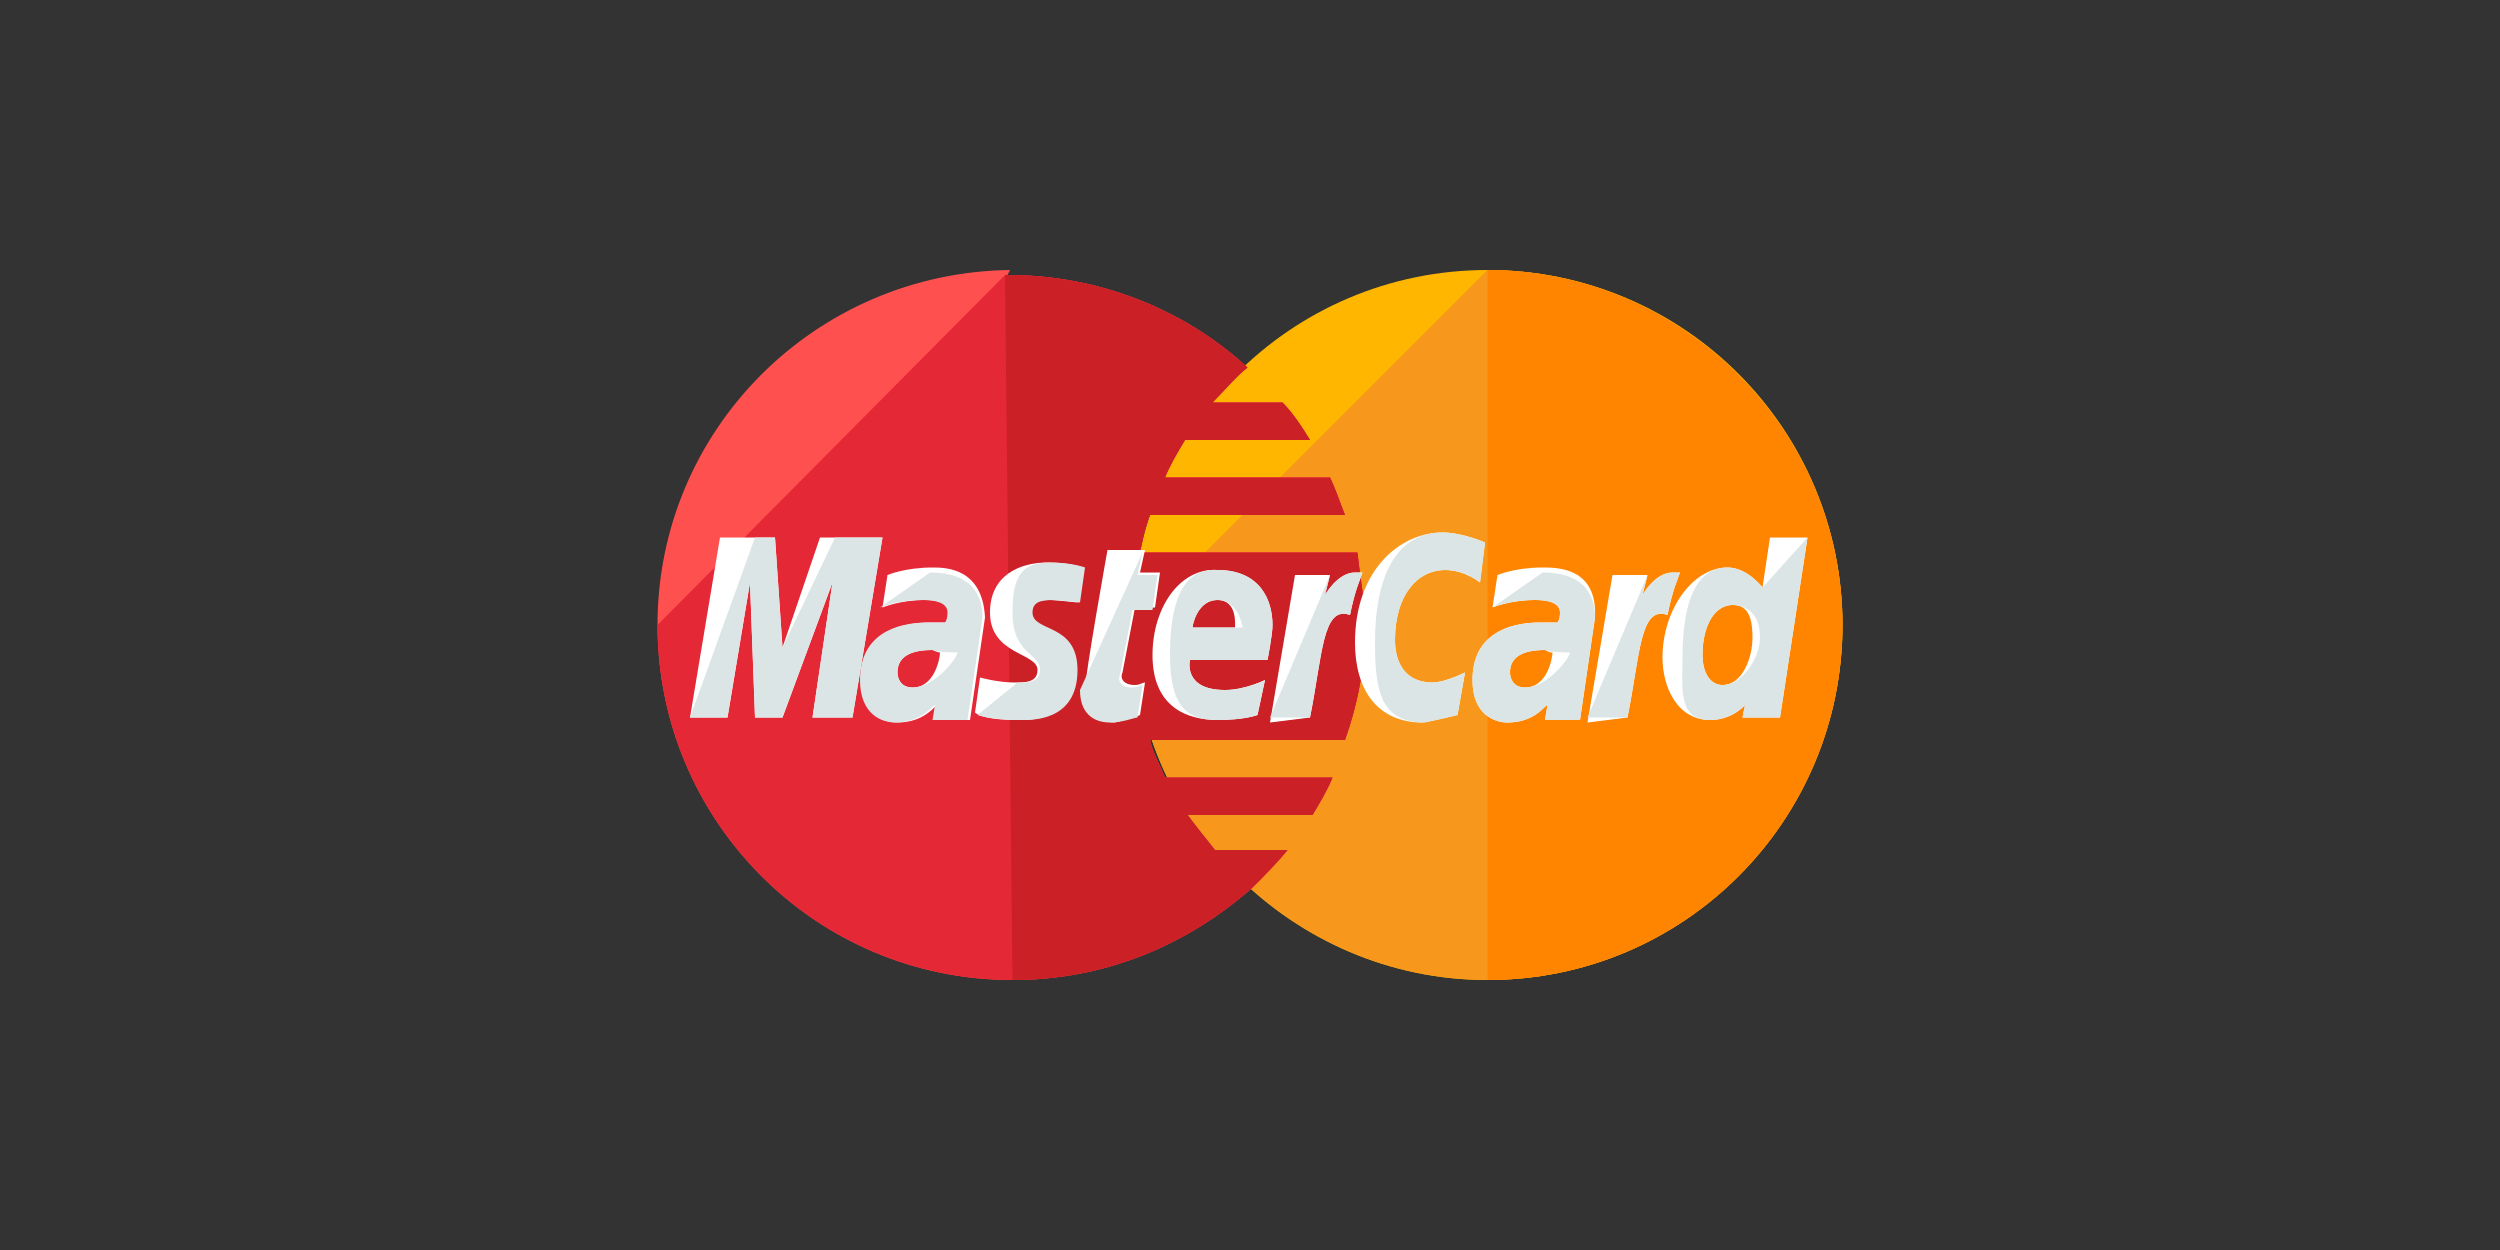 <?xml version="1.0" encoding="utf-8"?>
<!-- Generator: Adobe Illustrator 23.0.3, SVG Export Plug-In . SVG Version: 6.00 Build 0)  -->
<svg version="1.1" id="Capa_1" xmlns="http://www.w3.org/2000/svg" xmlns:xlink="http://www.w3.org/1999/xlink" x="0px" y="0px"
	 viewBox="0 0 100 50" style="enable-background:new 0 0 100 50;" xml:space="preserve">
<rect x="0" y="0" width="100" height="50" fill="#333333" stroke="none"/>
<style type="text/css">
	.st0{fill:#FFB600;}
	.st1{fill:#F7981D;}
	.st2{fill:#FF8500;}
	.st3{fill:#FF5050;}
	.st4{fill:#E52836;}
	.st5{fill:#CB2026;}
	.st6{fill:#FFFFFF;}
	.st7{fill:#DCE5E5;}
</style>
<g>
	<path class="st0" d="M73.7,25c0,7.8-6.3,14.2-14.2,14.2c-7.8,0-14.2-6.4-14.2-14.2l0,0c0-7.8,6.3-14.2,14.2-14.2
		C67.4,10.8,73.7,17.2,73.7,25L73.7,25z"/>
	<path class="st1" d="M59.5,10.8c7.8,0,14.2,6.4,14.2,14.2l0,0c0,7.8-6.3,14.2-14.2,14.2c-7.8,0-14.2-6.4-14.2-14.2"/>
	<path class="st2" d="M59.5,10.8c7.8,0,14.2,6.4,14.2,14.2l0,0c0,7.8-6.3,14.2-14.2,14.2"/>
	<path class="st3" d="M40.4,10.8c-7.8,0.1-14.1,6.4-14.1,14.2s6.3,14.2,14.2,14.2c3.7,0,7-1.4,9.6-3.7l0,0l0,0c0.5-0.5,1-1,1.4-1.5
		h-2.9c-0.4-0.5-0.8-1-1.1-1.4h5c0.3-0.5,0.6-1,0.8-1.5h-6.7c-0.2-0.5-0.5-1-0.6-1.5h7.8c0.5-1.4,0.8-2.9,0.8-4.5c0-1.1-0.2-2-0.3-3
		h-8.7c0.1-0.5,0.2-1,0.4-1.5h7.8c-0.2-0.5-0.4-1.1-0.6-1.5h-6.6c0.2-0.5,0.5-1,0.8-1.5h5c-0.3-0.5-0.7-1.1-1.1-1.5h-2.8
		c0.5-0.5,0.9-1,1.4-1.4c-2.5-2.3-5.9-3.7-9.6-3.7C40.4,10.8,40.4,10.8,40.4,10.8z"/>
	<path class="st4" d="M26.3,25c0,7.8,6.3,14.2,14.2,14.2c3.7,0,7-1.4,9.6-3.7l0,0l0,0c0.5-0.5,1-1,1.4-1.5h-2.9
		c-0.4-0.5-0.8-1-1.1-1.4h5c0.3-0.5,0.6-1,0.8-1.5h-6.7c-0.2-0.5-0.5-1-0.6-1.5h7.8c0.5-1.4,0.8-2.9,0.8-4.5c0-1.1-0.2-2-0.3-3h-8.7
		c0.1-0.5,0.2-1,0.4-1.5h7.8c-0.2-0.5-0.4-1.1-0.6-1.5h-6.6c0.2-0.5,0.5-1,0.8-1.5h5c-0.3-0.5-0.7-1.1-1.1-1.5h-2.8
		c0.5-0.5,0.9-1,1.4-1.4c-2.5-2.3-5.9-3.7-9.6-3.7h-0.1"/>
	<path class="st5" d="M40.5,39.2c3.7,0,7-1.4,9.6-3.7l0,0l0,0c0.5-0.5,1-1,1.4-1.5h-2.9c-0.4-0.5-0.8-1-1.1-1.4h5
		c0.3-0.5,0.6-1,0.8-1.5h-6.7c-0.2-0.5-0.5-1-0.6-1.5h7.8c0.5-1.4,0.8-2.9,0.8-4.5c0-1.1-0.2-2-0.3-3h-8.7c0.1-0.5,0.2-1,0.4-1.5
		h7.8c-0.2-0.5-0.4-1.1-0.6-1.5h-6.6c0.2-0.5,0.5-1,0.8-1.5h5c-0.3-0.5-0.7-1.1-1.1-1.5h-2.8c0.5-0.5,0.9-1,1.4-1.4
		c-2.5-2.3-5.9-3.7-9.6-3.7h-0.1"/>
	<g>
		<path class="st6" d="M45.6,28.6l0.2-1.3c-0.1,0-0.2,0.1-0.4,0.1c-0.5,0-0.6-0.3-0.5-0.5l0.5-2.6h0.8l0.2-1.4h-0.8l0.2-0.9h-1.5
			c0,0-0.9,5-0.9,5.6c0,0.9,0.5,1.3,1.2,1.3C45,28.8,45.4,28.7,45.6,28.6z"/>
		<path class="st6" d="M46.1,26.2c0,2.1,1.4,2.6,2.6,2.6c1.1,0,1.6-0.2,1.6-0.2l0.3-1.4c0,0-0.8,0.4-1.6,0.4c-1.7,0-1.4-1.2-1.4-1.2
			h3.1c0,0,0.2-1,0.2-1.4c0-1-0.5-2.2-2.2-2.2C47.2,22.7,46.1,24.3,46.1,26.2z M48.7,24c0.8,0,0.7,1,0.7,1.1h-1.7
			C47.7,25,47.9,24,48.7,24z"/>
		<path class="st6" d="M58.3,28.6l0.3-1.7c0,0-0.8,0.4-1.3,0.4c-1.1,0-1.5-0.8-1.5-1.7c0-1.8,0.9-2.8,2-2.8c0.8,0,1.4,0.5,1.4,0.5
			l0.2-1.6c0,0-0.9-0.4-1.7-0.4c-1.7,0-3.5,1.5-3.5,4.4c0,1.9,0.9,3.2,2.7,3.2C57.5,28.8,58.3,28.6,58.3,28.6z"/>
		<path class="st6" d="M37.3,22.7c-1.1,0-1.8,0.3-1.8,0.3l-0.2,1.3c0,0,0.7-0.3,1.7-0.3c0.5,0,1,0.1,1,0.5c0,0.3-0.1,0.4-0.1,0.4
			s-0.5,0-0.7,0c-1.3,0-2.7,0.5-2.7,2.3c0,1.4,0.9,1.7,1.4,1.7c1.1,0,1.5-0.7,1.6-0.7l-0.1,0.6h1.4l0.6-4.1
			C39.3,22.7,37.8,22.7,37.3,22.7z M37.6,26.1c0,0.2-0.2,1.4-1.1,1.4c-0.5,0-0.6-0.4-0.6-0.6c0-0.4,0.2-0.9,1.4-0.9
			C37.5,26.1,37.6,26.1,37.6,26.1z"/>
		<path class="st6" d="M40.7,28.8c0.4,0,2.3,0.1,2.3-2c0-1.9-1.8-1.5-1.8-2.3c0-0.4,0.3-0.5,0.8-0.5c0.2,0,1.1,0.1,1.1,0.1l0.2-1.4
			c0,0-0.5-0.2-1.4-0.2c-1.1,0-2.3,0.5-2.3,2c0,1.7,1.9,1.6,1.9,2.3c0,0.5-0.5,0.5-0.9,0.5c-0.7,0-1.4-0.2-1.4-0.2L39,28.5
			C39.1,28.6,39.5,28.8,40.7,28.8z"/>
		<path class="st6" d="M70.8,21.5l-0.3,2c0,0-0.6-0.8-1.4-0.8c-1.4,0-2.6,1.7-2.6,3.6c0,1.2,0.6,2.5,1.9,2.5c0.9,0,1.4-0.6,1.4-0.6
			l-0.1,0.5h1.5l1.1-7.2L70.8,21.5z M70.1,25.5c0,0.8-0.4,1.9-1.2,1.9c-0.5,0-0.8-0.5-0.8-1.2c0-1.2,0.5-2,1.2-2
			C69.8,24.2,70.1,24.5,70.1,25.5z"/>
		<path class="st6" d="M29.1,28.7l0.9-5.4l0.2,5.4h1.1l2-5.4l-0.8,5.4h1.6l1.2-7.2h-2.5l-1.5,4.4L31,21.5h-2.2l-1.2,7.2H29.1z"/>
		<path class="st6" d="M52.4,28.7c0.5-2.5,0.5-4.5,1.6-4.1c0.2-1,0.4-1.4,0.5-1.7c0,0-0.1,0-0.3,0c-0.7,0-1.2,0.9-1.2,0.9l0.2-0.8
			h-1.4l-1,5.9L52.4,28.7L52.4,28.7z"/>
		<path class="st6" d="M61.7,22.7c-1.1,0-1.8,0.3-1.8,0.3l-0.2,1.3c0,0,0.7-0.3,1.7-0.3c0.5,0,1,0.1,1,0.5c0,0.3-0.1,0.4-0.1,0.4
			s-0.5,0-0.7,0c-1.3,0-2.7,0.5-2.7,2.3c0,1.4,0.9,1.7,1.4,1.7c1.1,0,1.5-0.7,1.6-0.7l-0.1,0.6h1.4l0.6-4.1
			C63.9,22.7,62.3,22.7,61.7,22.7z M62.1,26.1c0,0.2-0.2,1.4-1.1,1.4c-0.5,0-0.6-0.4-0.6-0.6c0-0.4,0.2-0.9,1.4-0.9
			C62,26.1,62,26.1,62.1,26.1z"/>
		<path class="st6" d="M65.1,28.7c0.5-2.5,0.5-4.5,1.6-4.1c0.2-1,0.4-1.4,0.5-1.7c0,0-0.1,0-0.3,0c-0.7,0-1.2,0.9-1.2,0.9l0.2-0.8
			h-1.4l-1,5.9L65.1,28.7L65.1,28.7z"/>
	</g>
	<g>
		<path class="st7" d="M43.2,27.6c0,0.9,0.5,1.3,1.2,1.3c0.5,0,1-0.2,1.1-0.2l0.2-1.3c-0.1,0-0.2,0.1-0.4,0.1
			c-0.5,0-0.6-0.3-0.5-0.5l0.5-2.6h0.8l0.2-1.4h-0.8l0.2-0.9"/>
		<path class="st7" d="M46.8,26.2c0,2.1,0.7,2.6,1.9,2.6c1.1,0,1.6-0.2,1.6-0.2l0.3-1.4c0,0-0.8,0.4-1.6,0.4c-1.7,0-1.4-1.2-1.4-1.2
			h3.1c0,0,0.2-1,0.2-1.4c0-1-0.5-2.2-2.2-2.2C47.2,22.7,46.8,24.3,46.8,26.2z M48.7,24c0.8,0,1,1,1,1.1h-2C47.7,25,47.9,24,48.7,24
			z"/>
		<path class="st7" d="M58.3,28.6l0.3-1.7c0,0-0.8,0.4-1.3,0.4c-1.1,0-1.5-0.8-1.5-1.7c0-1.8,0.9-2.8,2-2.8c0.8,0,1.4,0.5,1.4,0.5
			l0.2-1.6c0,0-0.9-0.4-1.7-0.4c-1.7,0-2.7,1.5-2.7,4.4c0,1.9,0.2,3.2,2,3.2C57.5,28.8,58.3,28.6,58.3,28.6z"/>
		<path class="st7" d="M35.2,24.3c0,0,0.7-0.3,1.7-0.3c0.5,0,1,0.1,1,0.5c0,0.3-0.1,0.4-0.1,0.4s-0.5,0-0.7,0
			c-1.3,0-2.7,0.5-2.7,2.3c0,1.4,0.9,1.7,1.4,1.7c1.1,0,1.5-0.7,1.6-0.7l-0.1,0.6h1.4l0.6-4.1c0-1.7-1.5-1.8-2.1-1.8 M38.3,26.1
			c0,0.2-0.9,1.4-1.8,1.4c-0.5,0-0.6-0.4-0.6-0.6c0-0.4,0.2-0.9,1.4-0.9C37.5,26.1,38.3,26.1,38.3,26.1z"/>
		<path class="st7" d="M39.1,28.6c0,0,0.5,0.2,1.7,0.2c0.4,0,2.3,0.1,2.3-2c0-1.9-1.8-1.5-1.8-2.3c0-0.4,0.3-0.5,0.8-0.5
			c0.2,0,1.1,0.1,1.1,0.1l0.2-1.4c0,0-0.5-0.2-1.4-0.2c-1.1,0-1.5,0.5-1.5,2c0,1.7,1.1,1.6,1.1,2.3c0,0.5-0.5,0.5-0.9,0.5"/>
		<path class="st7" d="M70.5,23.5c0,0-0.6-0.8-1.4-0.8c-1.4,0-1.8,1.7-1.8,3.6c0,1.2-0.2,2.5,1.1,2.5c0.9,0,1.4-0.6,1.4-0.6
			l-0.1,0.5h1.5l1.1-7.2 M70.4,25.5c0,0.8-0.7,1.9-1.5,1.9c-0.5,0-0.8-0.5-0.8-1.2c0-1.2,0.5-2,1.2-2C69.8,24.2,70.4,24.5,70.4,25.5
			z"/>
		<path class="st7" d="M29.1,28.7l0.9-5.4l0.2,5.4h1.1l2-5.4l-0.8,5.4h1.6l1.2-7.2h-1.9l-2.1,4.4L31,21.5h-0.8l-2.6,7.2H29.1z"/>
		<path class="st7" d="M50.8,28.7h1.6c0.5-2.5,0.5-4.5,1.6-4.1c0.2-1,0.4-1.4,0.5-1.7c0,0-0.1,0-0.3,0c-0.7,0-1.2,0.9-1.2,0.9
			l0.2-0.8"/>
		<path class="st7" d="M59.7,24.3c0,0,0.7-0.3,1.7-0.3c0.5,0,1,0.1,1,0.5c0,0.3-0.1,0.4-0.1,0.4s-0.5,0-0.7,0
			c-1.3,0-2.7,0.5-2.7,2.3c0,1.4,0.9,1.7,1.4,1.7c1.1,0,1.5-0.7,1.6-0.7l-0.1,0.6h1.4l0.6-4.1c0-1.7-1.5-1.8-2.1-1.8 M62.8,26.1
			c0,0.2-0.9,1.4-1.8,1.4c-0.5,0-0.6-0.4-0.6-0.6c0-0.4,0.2-0.9,1.4-0.9C62,26.1,62.8,26.1,62.8,26.1z"/>
		<path class="st7" d="M63.5,28.7h1.6c0.5-2.5,0.5-4.5,1.6-4.1c0.2-1,0.4-1.4,0.5-1.7c0,0-0.1,0-0.3,0c-0.7,0-1.2,0.9-1.2,0.9
			l0.2-0.8"/>
	</g>
</g>
</svg>
